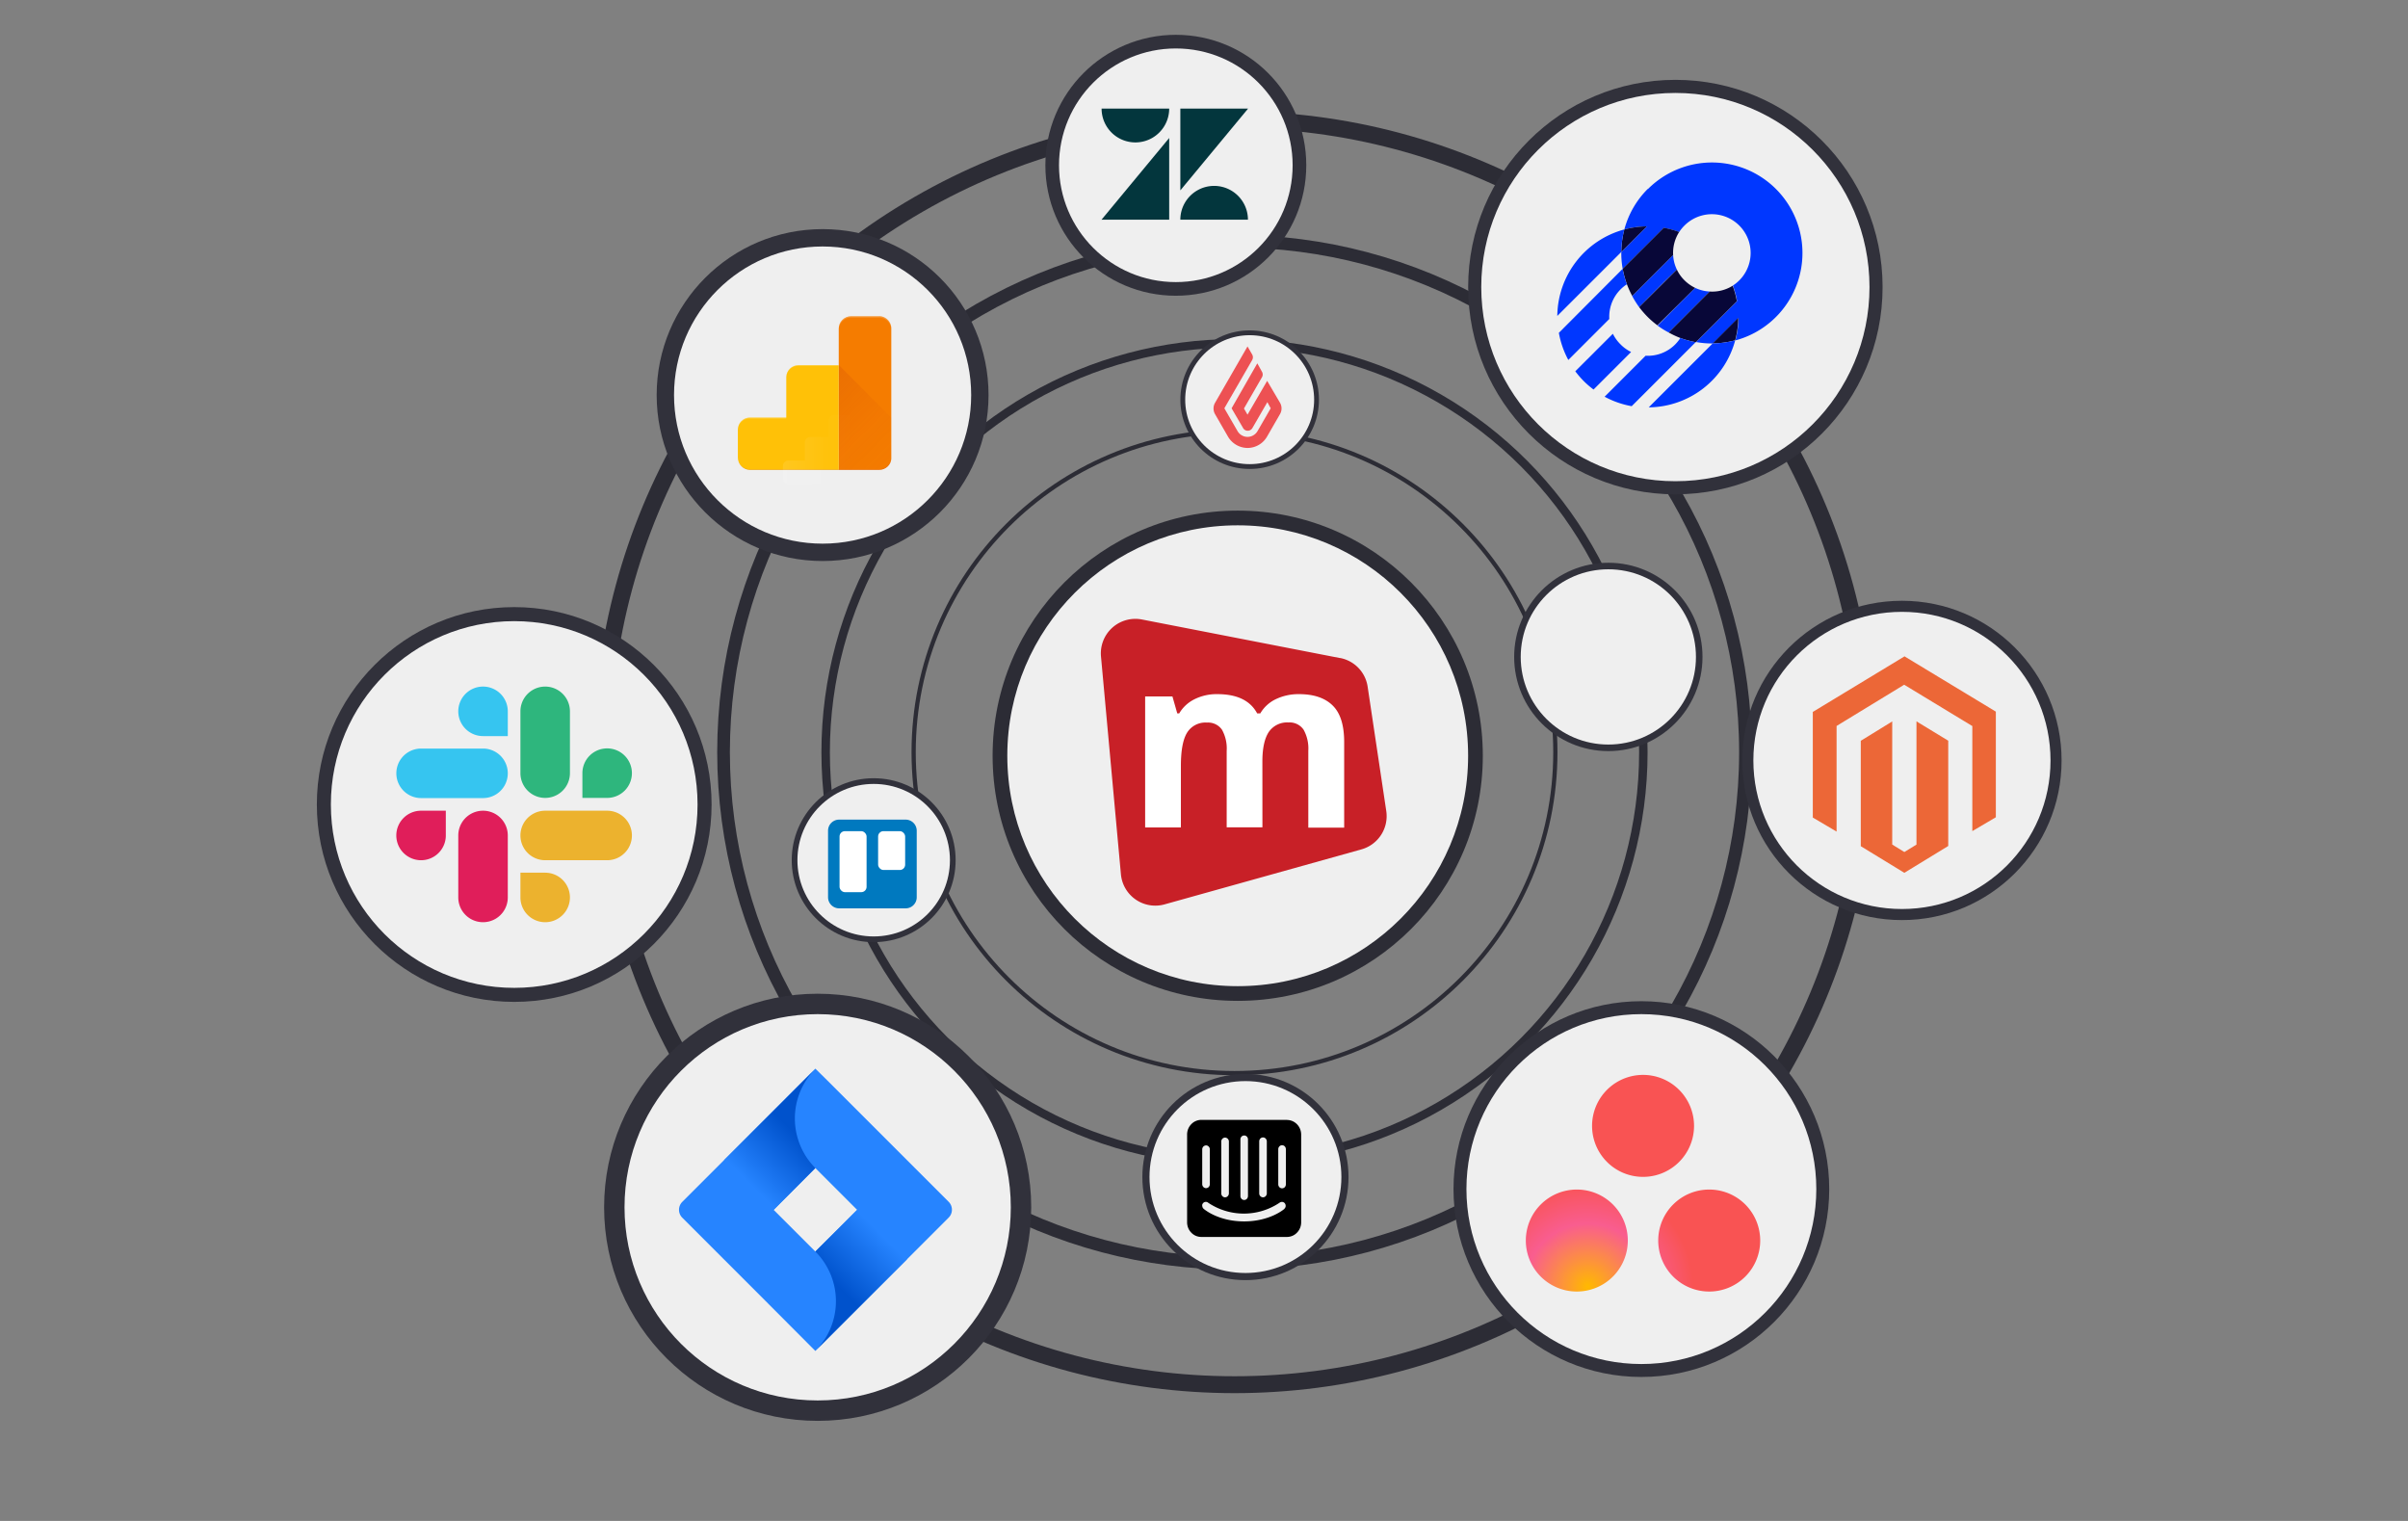 <?xml version="1.0" encoding="utf-8"?>
<svg xmlns="http://www.w3.org/2000/svg" xmlns:xlink="http://www.w3.org/1999/xlink" viewBox="0 0 570 360"> 
    <rect x="0" y="0" width="570" height="360" fill="#808080" stroke="none"/> 
    <style type="text/css" media="screen">  
    <![CDATA[  
    
@keyframes scale {
  0% {
    transform: translate(0%, 0%) scale(1.0);
  }
  100% {
    transform: translate(0%, 0%) scale(1.05);
  }
}

.integration-circle {
  text-align:center;
  transform-origin: center;
  transform:scale(1.0);
  animation: scale 4s ease alternate infinite;
  
}

#asana, #trello {
  animation-delay: 1s;
}

#g-analytics, #jira, #lightspeed {
  animation-delay: 2s;
}

#zendesk, #intercom {
  animation-delay: 3s;
}

#slack, #vwo {
  animation-delay: 4s;
}

    ]]>  
</style> 
    <defs>
        <style>.cls-1,.cls-2,.cls-3,.cls-4,.cls-5,.cls-6{fill:none;}.cls-2{clip-path:url(#clip-path);}.cls-3,.cls-4,.cls-5,.cls-6{stroke:#2c2c35;stroke-miterlimit:10;}.cls-3{stroke-width:4px;}.cls-4{stroke-width:3px;}.cls-5{stroke-width:2px;}.cls-7{fill:#31313b;}.cls-8{fill:#efefef;}.cls-9{clip-path:url(#clip-path-4);}.cls-10{fill:#f57c00;}.cls-11{fill:#ffc107;}.cls-12{fill:url(#linear-gradient);}.cls-13,.cls-29{fill:#fff;}.cls-13,.cls-14{opacity:0.2;isolation:isolate;}.cls-14{fill:#bf360c;}.cls-15{fill:url(#linear-gradient-2);}.cls-16{fill:#03363d;}.cls-17{clip-path:url(#clip-path-5);}.cls-18{fill:#bc2c76;}.cls-19{clip-path:url(#clip-path-6);}.cls-20{fill:#7f1c4f;}.cls-21{clip-path:url(#clip-path-7);}.cls-22{fill:#220e4d;}.cls-23{fill:url(#radial-gradient);}.cls-24{fill:#0037ff;}.cls-25{fill:#080738;}.cls-26{fill:#ec6737;}.cls-27{fill:#ed5153;}.cls-28{fill:#0079bf;}.cls-30{fill:#2684ff;}.cls-31{fill:url(#linear-gradient-3);}.cls-32{fill:url(#linear-gradient-4);}.cls-33{fill:#e01e5a;}.cls-34{fill:#36c5f0;}.cls-35{fill:#2eb67d;}.cls-36{fill:#ecb22e;}.cls-37{fill:#2c2c35;}.cls-38{fill:#c82027;fill-rule:evenodd;}</style>
        <clipPath id="clip-path">
            <rect class="cls-1" x="351.48" y="140.05" width="56.52" height="33.9" />
        </clipPath>
        <clipPath id="clip-path-4">
            <path class="cls-1" d="M208.06,74.86h-6.62a2.92,2.92,0,0,0-2.9,2.94v8.64H189a2.86,2.86,0,0,0-2.88,2.78v9.61h-8.61a2.85,2.85,0,0,0-2.85,2.86v6.63a2.91,2.91,0,0,0,2.85,2.9h30.59a2.91,2.91,0,0,0,2.92-2.9V77.84a2.92,2.92,0,0,0-2.86-3Z" />
        </clipPath>
        <linearGradient id="linear-gradient" x1="55.02" y1="326.83" x2="59.99" y2="321.86" gradientTransform="matrix(3.57, 0, 0, -3.58, -3.78, 1261.23)" gradientUnits="userSpaceOnUse">
            <stop offset="0" stop-color="#bf360c" stop-opacity="0.2" />
            <stop offset="0.28" stop-color="#bf360c" stop-opacity="0.12" />
            <stop offset="0.67" stop-color="#bf360c" stop-opacity="0.05" />
            <stop offset="1" stop-color="#bf360c" stop-opacity="0.02" />
        </linearGradient>
        <linearGradient id="linear-gradient-2" x1="93.17" y1="308.29" x2="101.39" y2="308.29" gradientTransform="matrix(2, 0, 0, -2, -1, 723)" gradientUnits="userSpaceOnUse">
            <stop offset="0" stop-color="#fff" stop-opacity="0.1" />
            <stop offset="0.14" stop-color="#fff" stop-opacity="0.08" />
            <stop offset="0.61" stop-color="#fff" stop-opacity="0.02" />
            <stop offset="1" stop-color="#fff" stop-opacity="0" />
        </linearGradient>
        <clipPath id="clip-path-5">
            <path class="cls-2" d="M391.12,151.39a3.6,3.6,0,0,0-.66,0l-1.21,2.12a3.64,3.64,0,0,1,1.87-.5,4,4,0,1,1-4,4l-1.25,2.12a5.62,5.62,0,1,0,5.21-7.77Z" />
        </clipPath>
        <clipPath id="clip-path-6">
            <path class="cls-2" d="M374.12,157.25l1-1.66,2.17,3.69,2.5-4.27,2.5,4.27,4.29-7.26a1.23,1.23,0,0,1,1.08-.63h1.21l-6.58,11.22-2.5-4.28-2.5,4.28-3.13-5.36Z" />
        </clipPath>
        <clipPath id="clip-path-7">
            <path class="cls-2" d="M375.92,151.39l-6.59,11.22-6.54-11.22H364a1.23,1.23,0,0,1,1.08.63l4.25,7.31,4.29-7.31a1.25,1.25,0,0,1,1.09-.63Z" />
        </clipPath>
        <radialGradient id="radial-gradient" cx="944.33" cy="-860.84" r="0.01" gradientTransform="translate(-2360448.33 1989500.43) scale(2500 2310.78)" gradientUnits="userSpaceOnUse">
            <stop offset="0" stop-color="#ffb900" />
            <stop offset="0.6" stop-color="#f95d8f" />
            <stop offset="1" stop-color="#f95353" />
        </radialGradient>
        <linearGradient id="linear-gradient-3" x1="191.27" y1="95.53" x2="177.48" y2="81.73" gradientTransform="matrix(1, 0, 0, -1, 0, 362)" gradientUnits="userSpaceOnUse">
            <stop offset="0.18" stop-color="#0052cc" />
            <stop offset="1" stop-color="#2684ff" />
        </linearGradient>
        <linearGradient id="linear-gradient-4" x1="194.93" y1="55.89" x2="208.7" y2="69.66" xlink:href="#linear-gradient-3" />
    </defs>
    <title>integrations-2</title>
    <g id="Layer_10" data-name="Layer 10">
        <circle class="cls-3" cx="292.22" cy="178.05" r="149.7" />
        <circle class="cls-4" cx="292.22" cy="178.05" r="120.95" />
        <circle class="cls-5" cx="292.22" cy="178.05" r="96.78" />
        <circle class="cls-6" cx="292.22" cy="178.05" r="75.95" />
    </g>
    <g id="g-analytics" class="integration-circle">
        <g id="bg_circle">
            <circle class="cls-7" cx="194.72" cy="93.51" r="39.28" />
        </g>
        <circle id="bg_circle-2" data-name="bg_circle" class="cls-8" cx="194.72" cy="93.51" r="35.17" />
        <g class="cls-9">
            <path class="cls-10" d="M208.06,74.86h-6.62a2.92,2.92,0,0,0-2.9,2.94v33.5h9.52a2.92,2.92,0,0,0,2.92-2.92V77.84a2.92,2.92,0,0,0-2.86-3Z" />
            <path class="cls-11" d="M186.08,89.22v9.61h-8.61a2.85,2.85,0,0,0-2.85,2.86v6.63a2.91,2.91,0,0,0,2.85,2.9h21.07V86.38H189a2.86,2.86,0,0,0-2.88,2.84Z" />
            <path class="cls-12" d="M201.42,111.3h6.64a2.92,2.92,0,0,0,2.92-2.92V98.87L198.54,86.38V111.3Z" />
            <path class="cls-13" d="M189,86.58h9.52v-.24H189a2.85,2.85,0,0,0-2.9,2.82v.3a2.86,2.86,0,0,1,2.86-2.86h0ZM177.47,99.07h8.61v-.24h-8.61a2.85,2.85,0,0,0-2.85,2.86v.25A2.86,2.86,0,0,1,177.47,99.07Zm30.59-24.21h-6.62a2.92,2.92,0,0,0-2.9,2.94v.29a2.93,2.93,0,0,1,2.92-2.93h6.6A2.93,2.93,0,0,1,211,78.09h0v-.25a2.92,2.92,0,0,0-2.86-3Z" />
            <path class="cls-14" d="M208.08,111.06H177.49a2.85,2.85,0,0,1-2.85-2.84v.24a2.85,2.85,0,0,0,2.85,2.86h30.59a2.92,2.92,0,0,0,2.9-2.94v-.22A2.92,2.92,0,0,1,208.08,111.06Z" />
        </g>
        <path class="cls-15" d="M200.45,98.22h-3a1.31,1.31,0,0,0-1.31,1.32v3.9h-4.32a1.28,1.28,0,0,0-1.3,1.25V109h-3.91a1.31,1.31,0,0,0-1.28,1.3v3a1.32,1.32,0,0,0,1.29,1.31h13.83a1.31,1.31,0,0,0,1.32-1.31V99.56a1.3,1.3,0,0,0-1.29-1.34h0Z" />
    </g>
    <g id="zendesk" class="integration-circle">
        <g id="bg_circle-3" data-name="bg_circle">
            <circle class="cls-7" cx="278.33" cy="39.12" r="30.88" />
        </g>
        <circle id="bg_circle-4" data-name="bg_circle" class="cls-8" cx="278.33" cy="39.12" r="27.65" />
        <polygon class="cls-16" points="276.76 32.66 276.76 52 260.74 52 276.76 32.66" />
        <path class="cls-16" d="M276.76,25.71a8,8,0,0,1-16,0Z" />
        <path class="cls-16" d="M279.4,52a8,8,0,1,1,16,0Z" />
        <polygon class="cls-16" points="279.4 45.06 279.4 25.71 295.43 25.71 279.4 45.06" />
    </g>
    <g id="vwo" class="integration-circle">
        <g id="bg_circle-5" data-name="bg_circle">
            <circle class="cls-7" cx="380.71" cy="155.49" r="22.29" />
        </g>
        <circle id="bg_circle-6" data-name="bg_circle" class="cls-8" cx="380.71" cy="155.49" r="20.74" />
        <g class="cls-17">
            <rect class="cls-18" x="385.76" y="151.23" width="11.11" height="11.53" />
        </g>
        <g class="cls-19">
            <rect class="cls-20" x="373.97" y="151.23" width="15.02" height="11.53" />
        </g>
        <g class="cls-21">
            <rect class="cls-22" x="362.63" y="151.23" width="13.44" height="11.53" />
        </g>
    </g>
    <g id="asana" class="integration-circle">
        <g id="bg_circle-7" data-name="bg_circle">
            <circle class="cls-7" cx="388.53" cy="281.45" r="44.47" />
        </g>
        <circle id="bg_circle-8" data-name="bg_circle" class="cls-8" cx="388.53" cy="281.45" r="41.41" />
        <path class="cls-23" d="M404.6,281.56a12.07,12.07,0,1,0,12.06,12.07,12.06,12.06,0,0,0-12.06-12.07Zm-31.35,0a12.07,12.07,0,1,0,12.07,12.07,12.06,12.06,0,0,0-12.07-12.07ZM401,266.48a12.07,12.07,0,1,1-12.07-12.06A12.07,12.07,0,0,1,401,266.48Z" />
    </g>
    <g id="optimizely" class="integration-circle">
        <g id="bg_circle-9" data-name="bg_circle">
            <circle class="cls-7" cx="396.58" cy="67.95" r="49.05" />
        </g>
        <circle id="bg_circle-10" data-name="bg_circle" class="cls-8" cx="396.58" cy="67.95" r="45.95" />
        <path class="cls-24" d="M390.05,44.71a21.32,21.32,0,0,0-5.55,9.6,21.46,21.46,0,0,1,5.33-.73l-6.05,6.06a20.6,20.6,0,0,0,.33,4l9.72-9.71a21.19,21.19,0,0,1,3.65,1,8.94,8.94,0,0,1,1.24-1.53,9.16,9.16,0,1,1,13,12.95,9.34,9.34,0,0,1-1.53,1.24,21.3,21.3,0,0,1,1,3.66l-9.72,9.71a21.47,21.47,0,0,0,4,.34l6.05-6.06a21.34,21.34,0,0,1-.73,5.33,21.42,21.42,0,1,0-20.69-35.84Z" />
        <path class="cls-24" d="M396.93,63.8a8.94,8.94,0,0,1-.88-3.45l-5.51,5.51-4.19,4.19A21.82,21.82,0,0,0,388,72.69l5.95-6Z" />
        <path class="cls-24" d="M404.7,69a9.15,9.15,0,0,1-3.45-.87l-2.93,2.93-5.95,6A19.36,19.36,0,0,0,395,78.7l4.19-4.19Z" />
        <path class="cls-25" d="M396.05,60.35a9.19,9.19,0,0,1,1.43-5.44,21.19,21.19,0,0,0-3.65-1l-9.72,9.71a21.3,21.3,0,0,0,1,3.66,22.7,22.7,0,0,0,1.25,2.76Z" />
        <path class="cls-25" d="M404.7,69,395,78.7A20.56,20.56,0,0,0,397.76,80a21.55,21.55,0,0,0,3.66,1l9.72-9.71a21.3,21.3,0,0,0-1-3.66A9.1,9.1,0,0,1,404.7,69Z" />
        <path class="cls-25" d="M410.74,80.55a21.34,21.34,0,0,0,.73-5.33l-6.05,6.06A21.32,21.32,0,0,0,410.74,80.55Z" />
        <path class="cls-25" d="M384.5,54.31a21.8,21.8,0,0,0-.72,5.33l6.05-6.06A21.46,21.46,0,0,0,384.5,54.31Z" />
        <path class="cls-25" d="M401.25,68.13a9.31,9.31,0,0,1-2.53-1.8,8.78,8.78,0,0,1-1.79-2.53L388,72.69a22.93,22.93,0,0,0,2,2.31,20.74,20.74,0,0,0,2.32,2Z" />
        <path class="cls-24" d="M384.5,54.31a21.43,21.43,0,0,0-15.87,20.47l15.15-15.14A21.8,21.8,0,0,1,384.5,54.31Z" />
        <path class="cls-24" d="M390.27,96.42a21.4,21.4,0,0,0,20.47-15.87,21.32,21.32,0,0,1-5.32.73Z" />
        <path class="cls-24" d="M383.57,68.53a9.34,9.34,0,0,1,1.53-1.24,21.3,21.3,0,0,1-1-3.66L369,78.78a21.44,21.44,0,0,0,2.24,6.42l9.7-9.7A9.16,9.16,0,0,1,383.57,68.53Z" />
        <path class="cls-24" d="M397.76,80a9.38,9.38,0,0,1-1.23,1.53,9.11,9.11,0,0,1-7,2.67l-9.7,9.7a21.38,21.38,0,0,0,6.41,2.24l15.15-15.15A21.55,21.55,0,0,1,397.76,80Z" />
        <path class="cls-24" d="M383.57,81.48A9.27,9.27,0,0,1,381.78,79l-8.89,8.88a22,22,0,0,0,2,2.32,20.74,20.74,0,0,0,2.32,2l8.89-8.89A9,9,0,0,1,383.57,81.48Z" />
    </g>
    <g id="magento" class="integration-circle">
        <g id="bg_circle-11" data-name="bg_circle">
            <circle class="cls-7" cx="450.21" cy="179.99" r="37.79" />
        </g>
        <circle id="bg_circle-12" data-name="bg_circle" class="cls-8" cx="450.21" cy="179.99" r="35.17" />
        <path class="cls-26" d="M453.65,170.74v29.17l-2.87,1.76-2.87-1.77V170.76l-7.44,4.58v24.95l10.31,6.3,10.39-6.35V175.32l-7.52-4.58Zm-2.87-15.36-21.67,13.13v25l5.63,3.32v-25l16-9.76,16.07,9.75.06,0v24.9l5.57-3.28v-25l-21.7-13.13Z" />
    </g>
    <g id="intercom" class="integration-circle">
        <g id="bg_circle-13" data-name="bg_circle">
            <circle class="cls-7" cx="294.81" cy="278.6" r="24.4" />
        </g>
        <circle id="bg_circle-14" data-name="bg_circle" class="cls-8" cx="294.81" cy="278.6" r="22.71" />
        <path d="M304.38,280.34a1,1,0,0,1-.26.66.91.91,0,0,1-.64.27.87.87,0,0,1-.63-.27,1,1,0,0,1-.27-.66V272a.94.94,0,0,1,.27-.66.83.83,0,0,1,.63-.27.87.87,0,0,1,.64.27,1,1,0,0,1,.26.66Zm-.31,5.76c-.12.12-3.46,3-9.58,3s-9.45-2.87-9.59-3a.94.94,0,0,1-.21-.28,1.08,1.08,0,0,1-.1-.35,1,1,0,0,1,0-.35,1,1,0,0,1,.17-.32.87.87,0,0,1,1.26-.1,15.16,15.16,0,0,0,16.83,0,.94.94,0,0,1,.66-.21.85.85,0,0,1,.61.31,1,1,0,0,1,.21.67.88.88,0,0,1-.3.62ZM284.58,272a1,1,0,0,1,.3-.65.94.94,0,0,1,.65-.24.83.83,0,0,1,.59.28.92.92,0,0,1,.26.61v8.3a1,1,0,0,1-.26.66.91.91,0,0,1-.64.27.89.89,0,0,1-.63-.27,1,1,0,0,1-.27-.66Zm4.51-1.85a.94.94,0,0,1,.3-.65.92.92,0,0,1,.65-.24,1,1,0,0,1,.59.28,1,1,0,0,1,.26.61v12.31a.94.94,0,0,1-.27.66.86.86,0,0,1-.63.28.88.88,0,0,1-.64-.28.93.93,0,0,1-.26-.66Zm4.53-.46a.93.93,0,0,1,.26-.66.88.88,0,0,1,1.27,0,.93.93,0,0,1,.26.66V283.1a1,1,0,0,1-.26.66.88.88,0,0,1-1.27,0,1,1,0,0,1-.26-.66Zm4.45.46a1,1,0,0,1,.26-.66.91.91,0,0,1,.64-.27.89.89,0,0,1,.63.27,1,1,0,0,1,.27.66v12.31a.94.94,0,0,1-.27.66.86.86,0,0,1-.63.28.88.88,0,0,1-.64-.28.93.93,0,0,1-.26-.66Zm6.55-5.08H284.38a3.2,3.2,0,0,0-1.29.26,3.13,3.13,0,0,0-1.09.75,3.37,3.37,0,0,0-.74,1.12,3.58,3.58,0,0,0-.26,1.33v20.78a3.63,3.63,0,0,0,.26,1.34,3.37,3.37,0,0,0,.74,1.12,3.27,3.27,0,0,0,1.09.75,3.38,3.38,0,0,0,1.29.26h20.24a3.38,3.38,0,0,0,1.29-.26,3.13,3.13,0,0,0,1.09-.75,3.47,3.47,0,0,0,1-2.45V268.55a3.58,3.58,0,0,0-.26-1.33,3.43,3.43,0,0,0-1.82-1.87,3.38,3.38,0,0,0-1.29-.26" />
    </g>
    <g id="lightspeed" class="integration-circle">
        <g id="bg_circle-15" data-name="bg_circle">
            <circle class="cls-7" cx="295.81" cy="94.6" r="16.4" />
        </g>
        <circle id="bg_circle-16" data-name="bg_circle" class="cls-8" cx="295.81" cy="94.6" r="15.26" />
        <path class="cls-27" d="M295.3,82l1.11,1.92a1.34,1.34,0,0,1,0,1.29l-6.59,11.43,3.12,5.4a2.73,2.73,0,0,0,4.73,0l3.12-5.4L300,95.18l-3.54,6.13a1.27,1.27,0,0,1-1.11.64,1.24,1.24,0,0,1-1.1-.64l-2.72-4.67L297.62,86,298.73,88a1.32,1.32,0,0,1,0,1.28l-4.27,7.41.84,1.46,4.65-8L303,95.34A2.68,2.68,0,0,1,303,98l-3.1,5.38a5.35,5.35,0,0,1-4.6,2.65,5.41,5.41,0,0,1-4.6-2.65L287.6,98a2.68,2.68,0,0,1,0-2.63L295.3,82" />
    </g>
    <g id="trello" class="integration-circle">
        <g id="bg_circle-17" data-name="bg_circle">
            <circle class="cls-7" cx="206.81" cy="203.6" r="19.4" />
        </g>
        <circle id="bg_circle-18" data-name="bg_circle" class="cls-8" cx="206.81" cy="203.6" r="18.05" />
        <g id="Page-1">
            <g id="Logos">
                <g id="Group">
                    <g id="Trello-Logo">
                        <g id="Trello-Mark---Blue---Flat">
                            <g id="Mark">
                                <path id="Board" class="cls-28" d="M198.62,194h15.75a2.63,2.63,0,0,1,2.63,2.63v15.75a2.62,2.62,0,0,1-2.62,2.62H198.63a2.63,2.63,0,0,1-2.62-2.62V196.62A2.62,2.62,0,0,1,198.62,194Z" />
                                <rect id="Right-List" class="cls-29" x="207.86" y="196.73" width="6.4" height="9.19" rx="1.26" />
                                <rect id="Left-List" class="cls-29" x="198.73" y="196.73" width="6.4" height="14.44" rx="1.26" />
                            </g>
                        </g>
                    </g>
                </g>
            </g>
        </g>
    </g>
    <g id="jira" class="integration-circle">
        <g id="bg_circle-19" data-name="bg_circle">
            <circle class="cls-7" cx="193.55" cy="285.76" r="50.55" />
        </g>
        <circle id="bg_circle-20" data-name="bg_circle" class="cls-8" cx="193.55" cy="285.76" r="45.72" />
        <path class="cls-30" d="M224.58,284.48l-28.75-28.75L193,252.94h0L171.4,274.58h0l-9.9,9.9a2.65,2.65,0,0,0,0,3.74L181.28,308,193,319.76l21.65-21.64.33-.34,9.56-9.56A2.65,2.65,0,0,0,224.58,284.48ZM193,296.23l-9.88-9.88,9.88-9.88,9.88,9.88Z" />
        <path class="cls-31" d="M193,276.47A16.63,16.63,0,0,1,193,253l-21.62,21.61,11.77,11.76Z" />
        <path class="cls-32" d="M203,286.32,193,296.23a16.63,16.63,0,0,1,0,23.52h0l21.67-21.67Z" />
    </g>
    <g id="slack" class="integration-circle">
        <g id="bg_circle-21" data-name="bg_circle">
            <circle class="cls-7" cx="121.72" cy="190.42" r="46.72" />
        </g>
        <circle id="bg_circle-22" data-name="bg_circle" class="cls-8" cx="121.72" cy="190.42" r="43.4" />
        <path class="cls-33" d="M105.53,197.75a5.86,5.86,0,1,1-5.85-5.86h5.85Z" />
        <path class="cls-33" d="M108.48,197.75a5.86,5.86,0,1,1,11.72,0v14.67a5.86,5.86,0,0,1-11.72,0Z" />
        <path class="cls-34" d="M114.34,174.23a5.86,5.86,0,1,1,5.86-5.86v5.86Z" />
        <path class="cls-34" d="M114.34,177.18a5.86,5.86,0,1,1,0,11.72H99.68a5.86,5.86,0,0,1,0-11.72Z" />
        <path class="cls-35" d="M137.86,183a5.86,5.86,0,1,1,5.86,5.86h-5.86Z" />
        <path class="cls-35" d="M134.91,183a5.86,5.86,0,0,1-11.72,0V168.37a5.86,5.86,0,0,1,11.72,0Z" />
        <path class="cls-36" d="M129.05,206.56a5.86,5.86,0,1,1-5.86,5.86v-5.86Z" />
        <path class="cls-36" d="M129.05,203.61a5.86,5.86,0,0,1,0-11.72h14.67a5.86,5.86,0,0,1,0,11.72Z" />
    </g>
    <g id="mopinion">
        <circle id="bg_circle-23" data-name="bg_circle" class="cls-37" cx="292.98" cy="178.88" r="58.02" />
        <circle id="bg_circle-24" data-name="bg_circle" class="cls-8" cx="292.98" cy="178.88" r="54.54" />
        <path class="cls-38" d="M317.2,155.76l-46.84-9.12a8.17,8.17,0,0,0-9.74,8.79l4.71,51.46a8.17,8.17,0,0,0,10.37,7.16l46.54-13a8.17,8.17,0,0,0,5.9-9.11l-4.4-29.37a8.12,8.12,0,0,0-6.54-6.83Z" />
        <path class="cls-29" d="M298.83,195.82h-8.46V177.71a9.1,9.1,0,0,0-1.12-5,4,4,0,0,0-3.54-1.68,5.11,5.11,0,0,0-4.71,2.38q-1.47,2.38-1.47,7.85v14.59h-8.46v-31h6.46l1.14,4h.47a8.57,8.57,0,0,1,3.6-3.34,11.65,11.65,0,0,1,5.41-1.21q7,0,9.43,4.55h.75a8.45,8.45,0,0,1,3.67-3.36,12.35,12.35,0,0,1,5.48-1.19c3.52,0,6.17.9,8,2.71s2.7,4.69,2.7,8.66v20.22h-8.49V177.71a9.1,9.1,0,0,0-1.12-5A4,4,0,0,0,305,171a5.26,5.26,0,0,0-4.64,2.22c-1,1.48-1.54,3.82-1.54,7Z" />
    </g>
</svg>